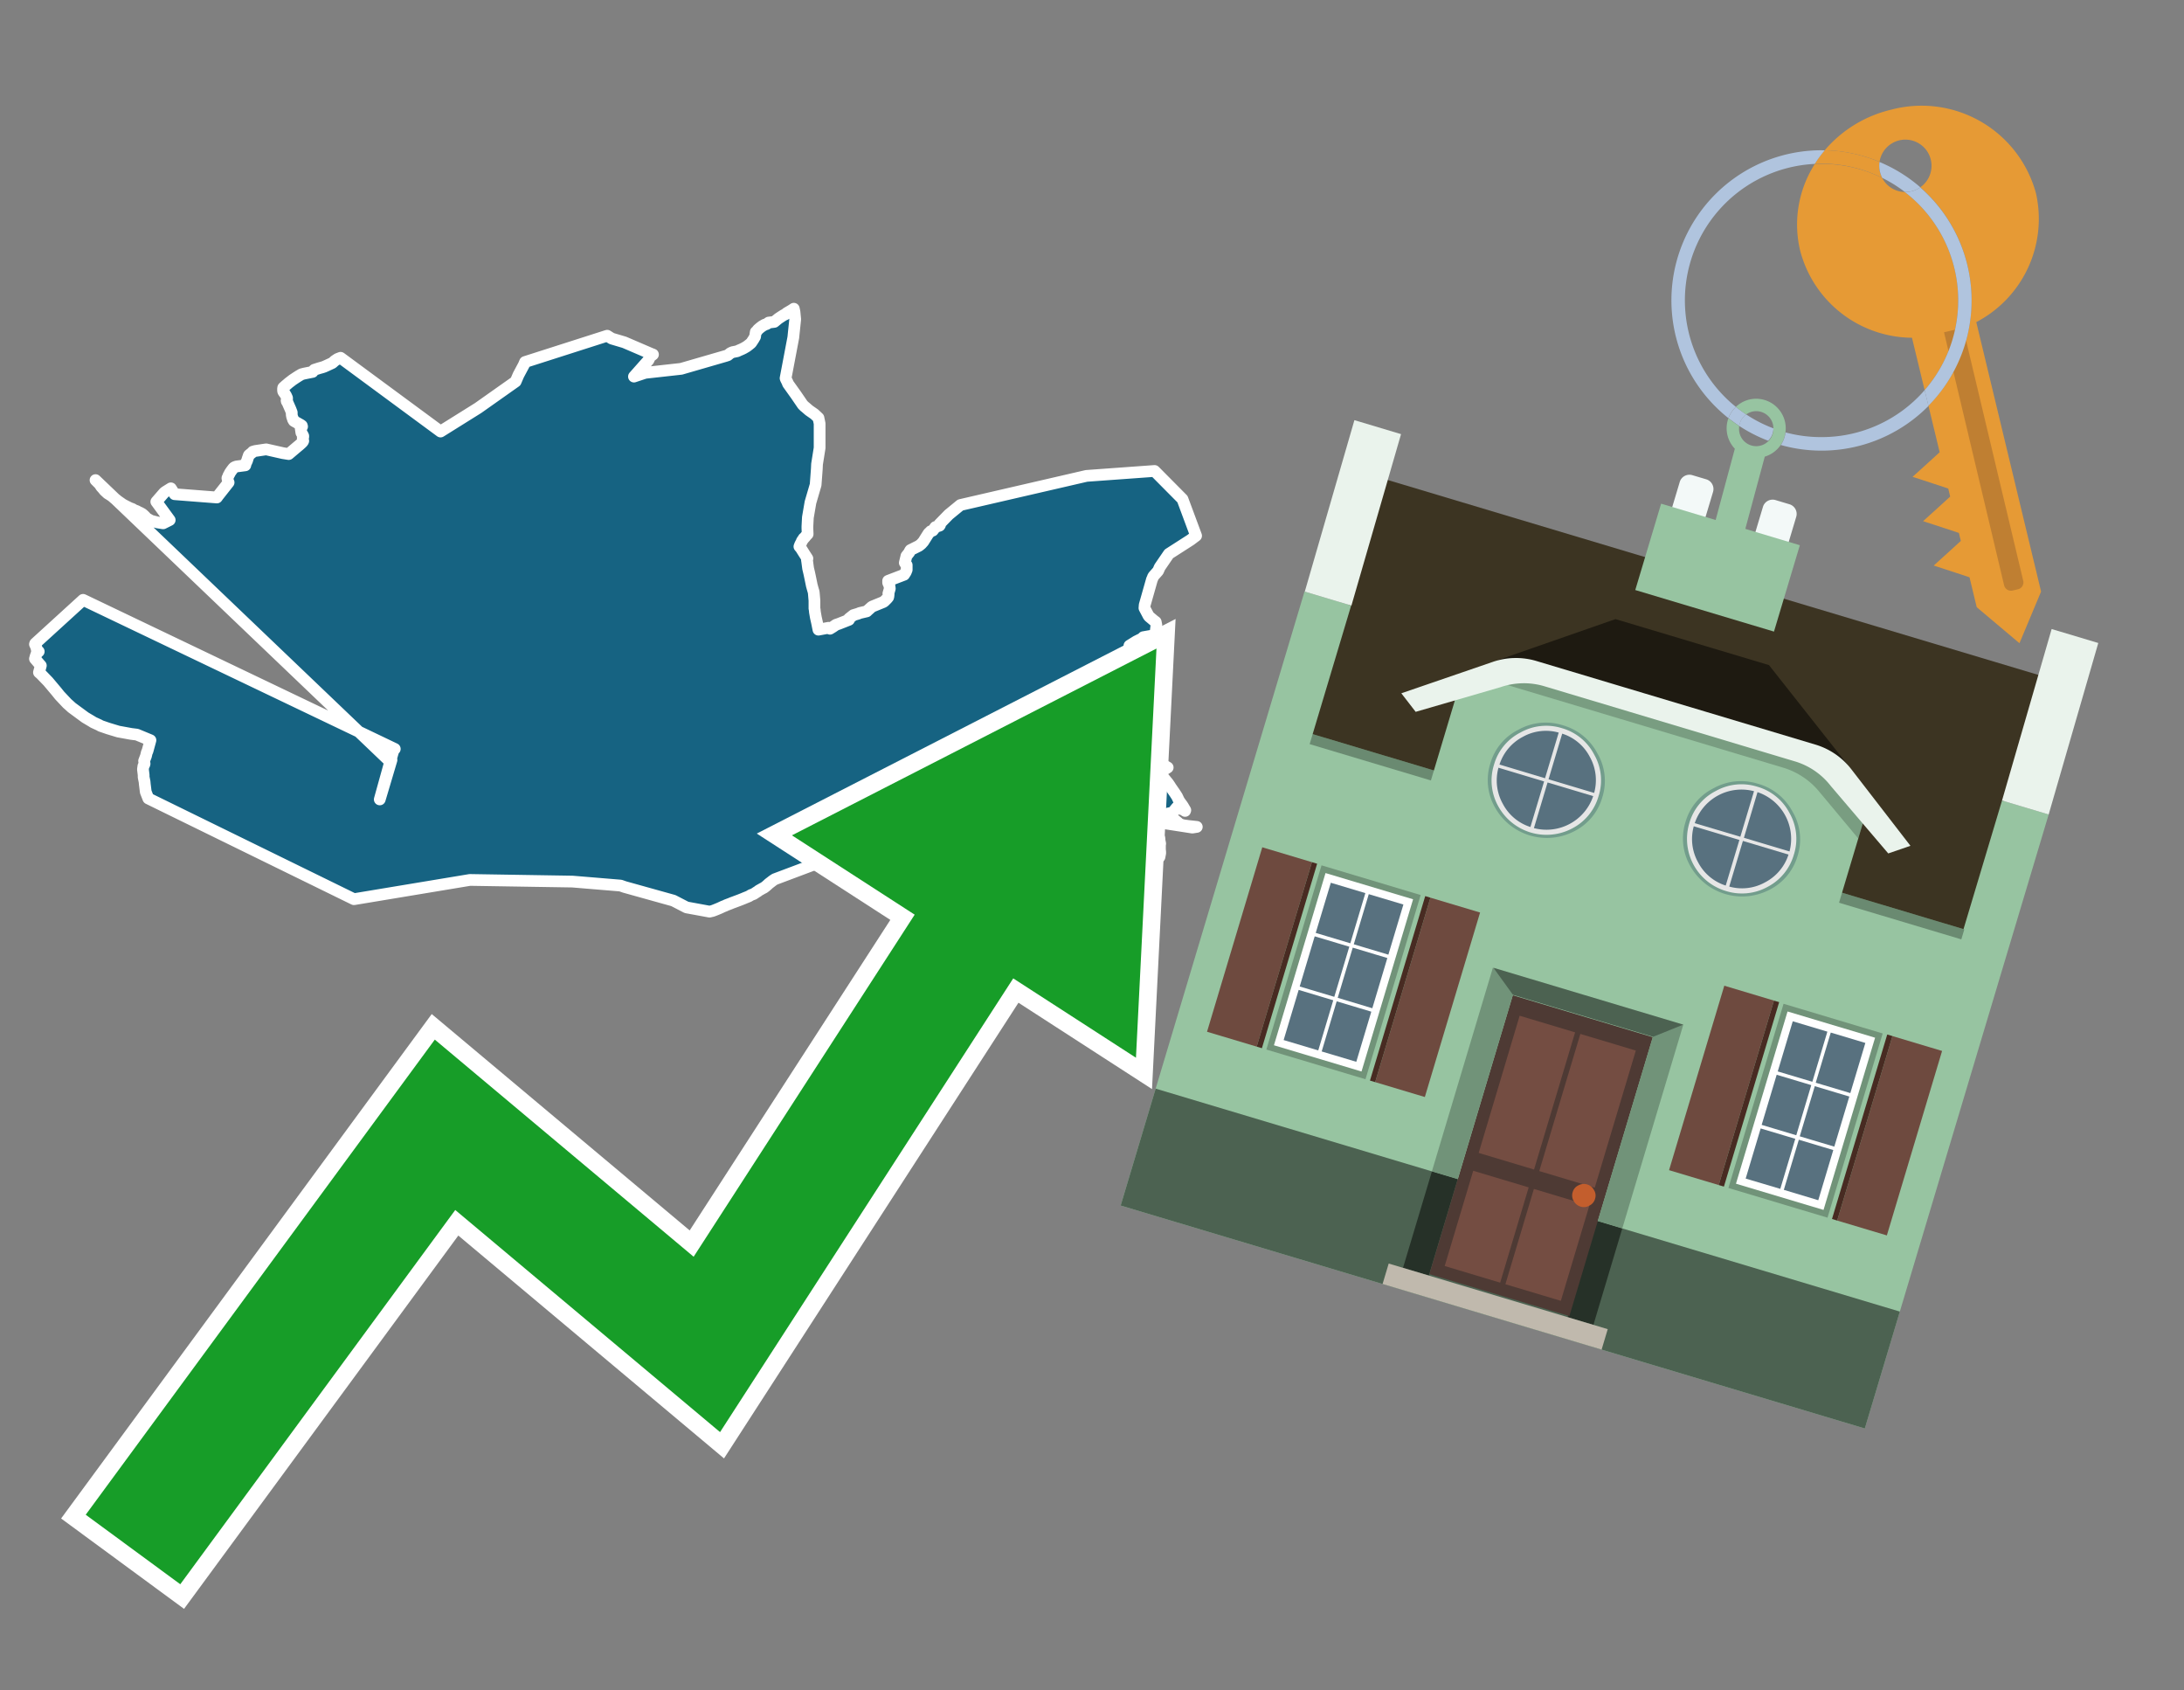 <svg id="Text" xmlns="http://www.w3.org/2000/svg" width="93.05" height="72" viewBox="0 0 93.05 72"><rect x="0" y="0" width="93.05" height="72" fill="#808080" stroke="none"/><polygon points="4.07,20.45 4.2,20.58 4.24,20.62 4.28,20.68 4.32,20.74 4.35,20.77 4.42,20.85 4.44,20.88 4.47,20.91 4.59,21.02 4.69,21.08 4.79,21.15 4.88,21.23 4.96,21.29 5.02,21.34 5.15,21.43 5.22,21.48 5.33,21.54 5.43,21.59 5.53,21.64 5.64,21.68 5.72,21.73 5.83,21.77 5.88,21.8 5.97,21.84 6.06,21.89 6.13,21.95 6.19,22.01 6.25,22.08 6.31,22.11 6.43,22.18 6.7,22.25 6.95,22.29 7.23,22.15 6.66,21.37 6.99,20.99 7.04,20.95 7.28,20.8 7.44,21.05 9.24,21.19 9.29,21.12 9.74,20.55 9.72,20.51 9.7,20.42 9.69,20.39 9.69,20.36 9.72,20.3 9.74,20.24 9.77,20.2 9.79,20.15 9.83,20.09 9.88,20.02 9.95,19.93 9.99,19.9 10.07,19.87 10.45,19.82 10.47,19.74 10.48,19.71 10.5,19.68 10.53,19.61 10.56,19.51 10.58,19.46 10.59,19.42 10.61,19.38 10.75,19.27 10.77,19.24 10.87,19.21 11.34,19.14 12.05,19.3 12.3,19.34 12.69,19.01 12.74,18.97 12.83,18.89 12.87,18.85 12.9,18.82 12.92,18.78 12.91,18.73 12.9,18.68 12.9,18.65 12.92,18.61 12.92,18.57 12.89,18.51 12.87,18.48 12.84,18.43 12.81,18.23 12.85,18.2 12.87,18.17 12.86,18.13 12.82,18.1 12.52,17.93 12.48,17.86 12.48,17.83 12.45,17.77 12.43,17.67 12.43,17.57 12.38,17.44 12.27,17.19 12.25,17.14 12.22,17.1 12.21,17.06 12.23,17.01 12.23,16.98 12.23,16.95 12.19,16.86 12.13,16.76 12.09,16.71 12.07,16.68 12.06,16.65 12.06,16.57 12.06,16.54 12.07,16.51 12.17,16.42 12.22,16.38 12.3,16.31 12.47,16.18 12.62,16.08 12.73,16.01 12.85,15.94 12.97,15.91 13.32,15.84 13.34,15.8 13.39,15.75 13.61,15.68 13.72,15.65 13.81,15.62 13.9,15.58 14.16,15.46 14.26,15.37 14.38,15.29 14.51,15.24 18.77,18.38 20.37,17.38 21.97,16.25 22.09,15.97 22.32,15.54 22.34,15.49 22.37,15.42 25.87,14.3 26.06,14.42 26.6,14.58 27.74,15.07 27.82,15.1 27.69,15.2 27.63,15.34 27.01,16.04 27.49,15.88 29.02,15.71 30.92,15.16 31.01,15.13 31.12,15.04 31.21,15 31.41,14.96 31.47,14.93 31.61,14.87 31.69,14.83 31.81,14.76 31.85,14.73 31.89,14.7 32,14.61 32.04,14.55 32.1,14.46 32.17,14.34 32.18,14.27 32.2,14.14 32.24,14.11 32.29,14.04 32.37,13.97 32.46,13.9 32.51,13.87 32.58,13.83 32.67,13.8 32.75,13.74 32.99,13.71 33.16,13.57 33.28,13.49 33.39,13.42 33.46,13.39 33.51,13.34 33.73,13.21 33.82,13.15 33.85,13.29 33.88,13.6 33.82,14.17 33.8,14.37 33.47,16.11 33.48,16.14 33.55,16.28 33.57,16.34 33.92,16.83 34.2,17.24 34.23,17.27 34.27,17.31 34.32,17.35 34.47,17.48 34.7,17.64 34.87,17.8 34.92,18.04 34.92,19.08 34.81,19.77 34.8,19.98 34.75,20.65 34.53,21.4 34.42,22.04 34.4,22.42 34.4,22.5 34.41,22.75 34.37,22.79 34.31,22.86 34.29,22.89 34.24,22.93 34.22,22.97 34.17,23.03 34.14,23.11 34.12,23.14 34.09,23.2 34.06,23.28 34.12,23.35 34.29,23.62 34.4,23.79 34.38,23.85 34.39,23.91 34.43,24.21 34.48,24.42 34.52,24.61 34.59,24.95 34.6,24.98 34.61,25.02 34.65,25.16 34.66,25.19 34.67,25.24 34.68,25.35 34.69,25.47 34.7,25.58 34.7,25.68 34.7,25.74 34.7,25.81 34.7,25.87 34.7,25.93 34.71,25.96 34.72,26.07 34.76,26.3 34.81,26.52 34.84,26.67 34.87,26.82 35.3,26.74 35.36,26.78 35.49,26.7 35.62,26.61 35.74,26.57 36.17,26.4 36.17,26.35 36.36,26.2 36.56,26.14 36.63,26.11 36.93,26.04 36.96,26.01 37.15,25.84 37.64,25.64 37.68,25.61 37.79,25.5 37.84,25.44 37.85,25.4 37.86,25.31 37.85,25.28 37.91,25.07 37.89,24.92 37.87,24.89 37.84,24.82 37.84,24.79 37.84,24.74 38.52,24.48 38.59,24.37 38.63,24.27 38.63,24.07 38.57,24 38.55,23.97 38.62,23.68 38.74,23.53 38.75,23.5 38.77,23.46 38.79,23.43 39.01,23.32 39.15,23.25 39.25,23.17 39.34,23.07 39.56,22.72 39.59,22.69 39.63,22.66 39.65,22.63 39.74,22.6 39.78,22.55 39.85,22.45 40.03,22.39 40.05,22.36 40.03,22.32 40.42,21.92 40.92,21.51 46.29,20.27 49.19,20.06 50.38,21.26 50.96,22.82 50.72,23 49.8,23.59 49.41,24.16 49.34,24.32 49.17,24.51 49.13,24.56 49.1,24.64 49.08,24.68 48.77,25.77 48.76,25.9 48.94,26.24 48.97,26.27 49.16,26.43 49.2,26.46 49.24,26.49 49.27,26.64 49.22,27.05 48.71,27.14 48.7,27.18 48.57,27.24 48.41,27.32 48.12,27.5 48.33,27.9 48.61,28.2 48.63,28.23 48.75,28.31 48.83,28.4 48.9,28.49 48.87,28.52 48.89,28.55 48.91,28.59 48.87,28.69 48.9,28.76 48.92,28.79 48.82,28.88 48.78,28.91 48.82,28.98 48.74,29.06 48.68,29.11 48.57,29.18 48.55,29.15 48.46,29.21 48.42,29.25 48.38,29.28 48,29.5 48.03,29.54 47.97,29.59 47.88,29.65 47.83,29.69 47.79,29.72 47.75,29.76 47.74,29.8 47.69,29.85 47.58,29.93 47.55,29.88 47.37,30.07 47.42,30.25 47.25,30.34 47.12,30.41 46.97,30.48 46.87,30.53 46.93,30.64 46.95,30.67 47.02,30.82 47.08,30.97 47.14,31.12 47.18,31.21 47.24,31.37 47.25,31.41 47.26,31.45 47.29,31.57 47.35,31.69 47.39,32.34 47.77,32.24 48.9,32.28 49.42,32.5 49.75,32.69 49.4,32.91 49.76,33.35 49.83,33.45 49.88,33.53 50.06,33.79 50.15,33.93 50.22,34.08 50.27,34.16 50.36,34.28 50.4,34.34 50.5,34.51 50.49,34.54 50.41,34.48 50.28,34.45 50.21,34.42 50.14,34.39 49.96,34.61 49.77,34.65 49.79,34.68 49.84,34.73 49.98,34.86 50.07,34.94 50.18,35.03 50.21,35.06 50.25,35.09 50.31,35.12 50.41,35.15 50.62,35.18 50.99,35.22 50.8,35.25 49.19,35 49.28,35.33 49.29,35.36 49.31,35.44 49.32,35.49 49.33,35.55 49.33,35.58 49.35,35.62 49.37,35.66 49.39,35.69 49.4,35.72 49.4,35.79 49.42,35.88 49.43,35.94 49.42,35.98 49.42,36.08 49.42,36.15 49.42,36.19 49.43,36.28 49.43,36.36 49.42,36.39 49.41,36.45 49.4,36.5 49.35,36.53 49.3,36.56 49.23,36.6 49.16,36.63 48.94,36.66 48.47,36.32 48.43,36.24 48.33,36.11 48.3,36.03 48.2,35.91 48.09,35.85 45.72,36.42 45.73,36.69 45.77,36.76 45.78,36.79 45.79,36.87 45.79,36.9 45.78,36.95 45.79,36.99 45.81,37.04 45.85,37.11 45.86,37.16 45.87,37.19 45.89,37.24 45.9,37.28 45.9,37.33 45.9,37.36 45.88,37.4 45.57,37.07 45.43,36.84 45.41,36.72 44.71,35.82 44.56,35.76 44.66,35.52 45.15,35.41 45.42,35.3 45.65,34.82 45.74,34.58 45.18,34.23 45.09,34.2 44.67,34.11 44.19,34.31 43.54,34.91 40.12,34.78 33.01,37.45 32.92,37.51 32.83,37.58 32.79,37.61 32.74,37.65 32.71,37.68 32.63,37.75 32.55,37.81 32.49,37.84 32.42,37.88 32.33,37.93 32.28,37.97 32.23,38 32.17,38.04 32.11,38.08 32,38.12 31.9,38.18 31.75,38.24 31.68,38.27 31.53,38.33 31.37,38.39 31.29,38.42 31.18,38.46 31.11,38.49 31.03,38.52 30.95,38.55 30.89,38.58 30.81,38.61 30.66,38.68 30.54,38.73 30.44,38.77 30.36,38.8 30.23,38.83 29.25,38.65 28.69,38.36 26.61,37.78 26.44,37.72 24.39,37.55 20.02,37.48 15.08,38.3 6.32,34.01 6.21,33.73 6.19,33.57 6.17,33.41 6.16,33.3 6.15,33.25 6.13,33.15 6.12,33.1 6.12,33.04 6.12,33.01 6.09,32.77 6.11,32.63 6.14,32.59 6.16,32.53 6.14,32.41 6.22,32.2 6.25,32.07 6.26,32.04 6.28,32 6.29,31.97 6.41,31.53 5.83,31.29 5.59,31.26 5.04,31.16 4.61,31.03 4.29,30.92 4.22,30.88 3.98,30.77 3.9,30.72 3.63,30.56 3.06,30.14 2.95,30.04 2.86,29.96 2.54,29.62 2.42,29.47 2.05,29.03 1.75,28.72 1.66,28.64 1.74,28.35 1.67,28.27 1.49,28.06 1.52,27.95 1.55,27.87 1.56,27.83 1.59,27.8 1.65,27.75 1.57,27.68 1.56,27.62 1.55,27.59 1.54,27.55 1.49,27.44 1.5,27.41 3.54,25.55 16.82,31.9 16.77,31.94 16.71,32.14 16.18,34.05 16.68,32.37 16.64,32.46 " fill="#166382" stroke="#fff" stroke-linejoin="round" stroke-width="0.5"/><polygon points="49.272 27.624 33.741 35.58 38.97 38.959 29.553 53.529 18.525 44.281 3.652 64.518 7.681 67.479 19.396 51.538 30.678 60.999 43.169 41.673 48.398 45.053 49.272 27.624" fill="none" stroke="#fff" stroke-miterlimit="10" stroke-width="1.5"/><polygon points="49.272 27.624 33.741 35.58 38.97 38.959 29.553 53.529 18.525 44.281 3.652 64.518 7.681 67.479 19.396 51.538 30.678 60.999 43.169 41.673 48.398 45.053 49.272 27.624" fill="#179d28"/><path d="M80.19,7.577a1.16,1.16,0,0,1-.094-.251,1.114,1.114,0,0,1-.018-.429A6.367,6.367,0,0,0,77.743,6.4a5.269,5.269,0,0,0-.423.577c.1,0,.192-.007.288-.007A5.794,5.794,0,0,1,80.19,7.577Z" fill="#e69a35"/><path d="M77.608,6.4A6.394,6.394,0,0,0,73.64,17.81a1.26,1.26,0,0,1,.317-.48A5.821,5.821,0,0,1,77.32,6.981a5.269,5.269,0,0,1,.423-.577Z" fill="#b0c4de"/><path d="M84.2,13.72a4.962,4.962,0,0,0,2.545-5.48,5.047,5.047,0,0,0-6.179-3.566A5.322,5.322,0,0,0,77.743,6.4a6.367,6.367,0,0,1,2.335.493,1.114,1.114,0,1,1,1.736,1.084,6.392,6.392,0,0,1,.347,9.3l.479,1.985-.438.4-.716.648.92.3.6.2.082.341-.438.4-.716.648.92.3.605.2.082.341-.438.4-.716.649.92.3.605.2.307,1.274,1.821,1.534.921-2.2Z" fill="#e69a35"/><path d="M81.154,8.179a1.115,1.115,0,0,1-.964-.6,5.794,5.794,0,0,0-2.582-.6c-.1,0-.192,0-.288.007a4.783,4.783,0,0,0-.625,3.685,4.962,4.962,0,0,0,4.765,3.715L82,16.617a5.82,5.82,0,0,0-.846-8.438Z" fill="#e69a35"/><path d="M74.1,18.142a6.386,6.386,0,0,0,1.232.63.73.73,0,0,0,.224-.527h0a5.783,5.783,0,0,1-1.159-.593A.733.733,0,0,0,74.1,18.142Z" fill="#b0c4de"/><path d="M74.4,17.652q-.228-.152-.44-.322a1.26,1.26,0,0,0-.317.48c.148.117.3.228.46.332A.733.733,0,0,1,74.4,17.652Z" fill="#b0c4de"/><path d="M74.824,16.984a1.257,1.257,0,0,0-.867.346c.141.114.288.222.44.322a.731.731,0,0,1,1.159.593h0a.732.732,0,1,1-1.463,0,.7.7,0,0,1,.007-.1c-.158-.1-.312-.215-.46-.332a1.258,1.258,0,0,0,.273,1.3l-.979,3.635,1.275.341.98-3.639a1.266,1.266,0,0,0,.681-.5,1.249,1.249,0,0,0,.2-.538,1.328,1.328,0,0,0,.012-.168A1.262,1.262,0,0,0,74.824,16.984Z" fill="#97c4a1"/><path d="M85.974,25.1l-.226.053a.3.3,0,0,1-.362-.223l-2.56-10.777.81-.193L86.2,24.736A.3.3,0,0,1,85.974,25.1Z" fill="#bf7f32"/><path d="M80.1,7.326a1.16,1.16,0,0,0,.094.251,5.833,5.833,0,0,1,.964.6,1.137,1.137,0,0,0,.287-.031,1.108,1.108,0,0,0,.373-.167A6.371,6.371,0,0,0,80.078,6.9,1.114,1.114,0,0,0,80.1,7.326Z" fill="#b0c4de"/><path d="M77.608,18.618a5.836,5.836,0,0,1-1.534-.2,1.24,1.24,0,0,1-.2.537,6.4,6.4,0,0,0,6.291-1.666L82,16.617A5.807,5.807,0,0,1,77.608,18.618Z" fill="#b0c4de"/><path d="M81.814,7.981a1.108,1.108,0,0,1-.373.167,1.137,1.137,0,0,1-.287.031A5.82,5.82,0,0,1,82,16.617l.161.667a6.392,6.392,0,0,0-.347-9.3Z" fill="#b0c4de"/><polygon points="83.79 39.753 55.78 31.364 58.988 20.404 86.964 28.783 83.79 39.753 83.79 39.753" fill="#3c3422" fill-rule="evenodd"/><polygon points="81.705 53.32 87.284 34.692 85.297 34.097 83.656 39.575 55.926 31.269 57.567 25.791 55.579 25.196 47.746 51.348 79.451 60.844 81.705 53.32" fill="#97c4a1" fill-rule="evenodd"/><rect x="69.522" y="21.148" width="0.444" height="28.983" transform="translate(15.592 92.226) rotate(-73.326)" opacity="0.3"/><polygon points="87.284 34.692 85.297 34.097 87.411 26.793 89.398 27.388 87.284 34.692 87.284 34.692" fill="#eaf3ec" fill-rule="evenodd"/><polygon points="57.578 25.794 55.591 25.199 57.705 17.896 59.692 18.491 57.578 25.794 57.578 25.794" fill="#eaf3ec" fill-rule="evenodd"/><polygon points="79.451 60.844 80.943 55.865 49.238 46.369 47.747 51.348 79.451 60.844 79.451 60.844" fill="#4c6251" fill-rule="evenodd"/><path d="M71.566,20.528l-.522,1.743,1.418.425.523-1.744a.432.432,0,0,0-.289-.536l-.593-.177A.431.431,0,0,0,71.566,20.528Z" fill="#f3f9f8" fill-rule="evenodd"/><path d="M75.111,21.589l-.522,1.743,1.418.425.522-1.743a.43.43,0,0,0-.289-.536l-.593-.178A.43.43,0,0,0,75.111,21.589Z" fill="#f3f9f8" fill-rule="evenodd"/><polygon points="75.368 28.329 68.829 26.37 63.807 28.121 78.733 32.591 75.368 28.329" fill="#1e1a11"/><polygon points="78.248 32.422 64.442 28.287 62.236 28.998 60.064 36.247 77.453 41.455 79.651 34.116 78.248 32.422" fill="#97c4a1"/><path d="M77.74,32.516S65.088,28.725,65,28.7l-.938.43,11.892,3.562a3.175,3.175,0,0,1,1.532,1l1.685,2.02.327-1.09Z" fill-rule="evenodd" opacity="0.2"/><path d="M77.35,31.716,65.458,28.154a3.041,3.041,0,0,0-1.854.037l-3.9,1.339.611.79,3.626-1.054a3.045,3.045,0,0,1,1.855-.037l10.673,3.2A3.028,3.028,0,0,1,78,33.477l2.45,2.874.945-.325-2.518-3.26A3.036,3.036,0,0,0,77.35,31.716Z" fill="#eaf3ec"/><polygon points="76.683 23.223 70.773 21.453 69.671 25.132 75.581 26.902 76.683 23.223 76.683 23.223" fill="#97c4a1" fill-rule="evenodd"/><g id="Symbol_9_0_Layer2_0_MEMBER_8_MEMBER_21_MEMBER_0_FILL" data-name="Symbol 9 0 Layer2 0 MEMBER 8 MEMBER 21 MEMBER 0 FILL"><path d="M66.584,30.892a2.39,2.39,0,0,0-1.891.189,2.317,2.317,0,0,0-1.2,1.448A2.345,2.345,0,0,0,63.7,34.4a2.528,2.528,0,0,0,3.367,1.008,2.339,2.339,0,0,0,1.2-1.447,2.313,2.313,0,0,0-.208-1.87A2.394,2.394,0,0,0,66.584,30.892Z" fill="#729d8c"/></g><g id="Symbol_9_0_Layer2_0_MEMBER_8_MEMBER_21_MEMBER_1_FILL" data-name="Symbol 9 0 Layer2 0 MEMBER 8 MEMBER 21 MEMBER 1 FILL"><path d="M66.547,31.016a2.241,2.241,0,0,0-1.769.185,2.213,2.213,0,0,0-1.127,1.376,2.239,2.239,0,0,0,.185,1.768,2.341,2.341,0,0,0,3.145.942,2.234,2.234,0,0,0,1.126-1.376,2.207,2.207,0,0,0-.185-1.768A2.237,2.237,0,0,0,66.547,31.016Z" fill="#e6e6e6"/></g><g id="Symbol_9_0_Layer2_0_MEMBER_8_MEMBER_21_MEMBER_2_MEMBER_0_FILL" data-name="Symbol 9 0 Layer2 0 MEMBER 8 MEMBER 21 MEMBER 2 MEMBER 0 FILL"><path d="M65.787,33.284,63.843,32.7a2.036,2.036,0,0,0,.186,1.539,2.015,2.015,0,0,0,1.175.986Z" fill="#58717f"/></g><g id="Symbol_9_0_Layer2_0_MEMBER_8_MEMBER_21_MEMBER_2_MEMBER_1_FILL" data-name="Symbol 9 0 Layer2 0 MEMBER 8 MEMBER 21 MEMBER 2 MEMBER 1 FILL"><path d="M65.827,33.148l.582-1.944a2.01,2.01,0,0,0-1.523.178,2.037,2.037,0,0,0-1,1.183Z" fill="#58717f"/></g><g id="Symbol_9_0_Layer2_0_MEMBER_8_MEMBER_21_MEMBER_2_MEMBER_2_FILL" data-name="Symbol 9 0 Layer2 0 MEMBER 8 MEMBER 21 MEMBER 2 MEMBER 2 FILL"><path d="M67.878,33.91l-1.943-.582-.582,1.944a2.1,2.1,0,0,0,2.525-1.362Z" fill="#58717f"/></g><g id="Symbol_9_0_Layer2_0_MEMBER_8_MEMBER_21_MEMBER_2_MEMBER_3_FILL" data-name="Symbol 9 0 Layer2 0 MEMBER 8 MEMBER 21 MEMBER 2 MEMBER 3 FILL"><path d="M66.558,31.249l-.582,1.943,1.943.582a2.031,2.031,0,0,0-.186-1.539A2.009,2.009,0,0,0,66.558,31.249Z" fill="#58717f"/></g><g id="Symbol_9_0_Layer2_0_MEMBER_8_MEMBER_21_MEMBER_0_FILL-2" data-name="Symbol 9 0 Layer2 0 MEMBER 8 MEMBER 21 MEMBER 0 FILL"><path d="M74.9,33.384a2.4,2.4,0,0,0-1.891.189,2.316,2.316,0,0,0-1.2,1.448,2.341,2.341,0,0,0,.209,1.87A2.527,2.527,0,0,0,75.387,37.9a2.345,2.345,0,0,0,1.2-1.447,2.314,2.314,0,0,0-.209-1.87A2.389,2.389,0,0,0,74.9,33.384Z" fill="#729d8c"/></g><g id="Symbol_9_0_Layer2_0_MEMBER_8_MEMBER_21_MEMBER_1_FILL-2" data-name="Symbol 9 0 Layer2 0 MEMBER 8 MEMBER 21 MEMBER 1 FILL"><path d="M74.867,33.508a2.239,2.239,0,0,0-1.768.185,2.21,2.21,0,0,0-1.127,1.376,2.316,2.316,0,0,0,1.564,2.883,2.261,2.261,0,0,0,1.765-.173A2.237,2.237,0,0,0,76.428,36.4a2.209,2.209,0,0,0-.185-1.769A2.239,2.239,0,0,0,74.867,33.508Z" fill="#e6e6e6"/></g><g id="Symbol_9_0_Layer2_0_MEMBER_8_MEMBER_21_MEMBER_2_MEMBER_0_FILL-2" data-name="Symbol 9 0 Layer2 0 MEMBER 8 MEMBER 21 MEMBER 2 MEMBER 0 FILL"><path d="M74.107,35.776l-1.943-.582a2.031,2.031,0,0,0,.186,1.539,2.009,2.009,0,0,0,1.175.986Z" fill="#58717f"/></g><g id="Symbol_9_0_Layer2_0_MEMBER_8_MEMBER_21_MEMBER_2_MEMBER_1_FILL-2" data-name="Symbol 9 0 Layer2 0 MEMBER 8 MEMBER 21 MEMBER 2 MEMBER 1 FILL"><path d="M74.148,35.64,74.73,33.7a2.1,2.1,0,0,0-2.525,1.362Z" fill="#58717f"/></g><g id="Symbol_9_0_Layer2_0_MEMBER_8_MEMBER_21_MEMBER_2_MEMBER_2_FILL-2" data-name="Symbol 9 0 Layer2 0 MEMBER 8 MEMBER 21 MEMBER 2 MEMBER 2 FILL"><path d="M76.2,36.4l-1.943-.582-.582,1.944a2.015,2.015,0,0,0,1.523-.178A2.036,2.036,0,0,0,76.2,36.4Z" fill="#58717f"/></g><g id="Symbol_9_0_Layer2_0_MEMBER_8_MEMBER_21_MEMBER_2_MEMBER_3_FILL-2" data-name="Symbol 9 0 Layer2 0 MEMBER 8 MEMBER 21 MEMBER 2 MEMBER 3 FILL"><path d="M74.879,33.741,74.3,35.684l1.943.582a2.1,2.1,0,0,0-1.361-2.525Z" fill="#58717f"/></g><polygon points="51.426 43.946 53.542 44.58 55.896 36.723 53.78 36.089 51.426 43.946 51.426 43.946" fill="#6e4a3f" fill-rule="evenodd"/><polygon points="53.542 44.58 53.764 44.647 56.117 36.789 55.896 36.723 53.542 44.58 53.542 44.58" fill="#482b22" fill-rule="evenodd"/><polygon points="60.706 46.726 58.59 46.092 60.943 38.235 63.059 38.868 60.706 46.726 60.706 46.726" fill="#6e4a3f" fill-rule="evenodd"/><polygon points="58.59 46.092 58.368 46.026 60.722 38.168 60.943 38.235 58.59 46.092 58.59 46.092" fill="#482b22" fill-rule="evenodd"/><rect x="53.146" y="39.209" width="8.19" height="4.408" transform="translate(1.145 84.365) rotate(-73.326)" fill="#719379"/><polygon points="60.205 38.304 56.474 37.187 54.277 44.522 58.008 45.639 60.205 38.304 60.205 38.304" fill="#fff" fill-rule="evenodd"/><path d="M59.792,38.527l-.64,2.136-1.474-.442.639-2.135,1.475.441Zm-1.621-.485-.64,2.136-1.474-.442L56.7,37.6l1.474.442Zm-2.158,1.84,1.475.441-.64,2.136-1.474-.441.639-2.136Zm-.683,2.282,1.474.441-.639,2.136L54.69,44.3l.64-2.135Zm.981,2.621.639-2.136,1.475.442-.64,2.135-1.474-.441Zm2.158-1.84L56.994,42.5l.64-2.136,1.474.442-.639,2.136Z" fill="#58717f" fill-rule="evenodd"/><polygon points="80.39 52.621 78.274 51.988 80.628 44.13 82.743 44.764 80.39 52.621 80.39 52.621" fill="#6e4a3f" fill-rule="evenodd"/><polygon points="78.274 51.988 78.053 51.921 80.406 44.064 80.628 44.13 78.274 51.988 78.274 51.988" fill="#482b22" fill-rule="evenodd"/><polygon points="71.111 49.842 73.227 50.476 75.58 42.619 73.464 41.985 71.111 49.842 71.111 49.842" fill="#6e4a3f" fill-rule="evenodd"/><polygon points="73.227 50.476 73.448 50.542 75.802 42.685 75.58 42.619 73.227 50.476 73.227 50.476" fill="#482b22" fill-rule="evenodd"/><rect x="72.83" y="45.105" width="8.19" height="4.408" transform="translate(9.534 107.426) rotate(-73.326)" fill="#719379"/><polygon points="76.159 43.083 79.889 44.2 77.692 51.535 73.962 50.418 76.159 43.083 76.159 43.083" fill="#fff" fill-rule="evenodd"/><path d="M76.381,43.5l1.475.442-.64,2.135-1.475-.441.64-2.136ZM78,43.981l1.474.442-.64,2.136-1.474-.442L78,43.981Zm.791,2.724-.64,2.135L76.679,48.4l.64-2.136,1.474.442Zm-.684,2.282-.639,2.135L76,50.68l.64-2.135,1.474.442Zm-2.26,1.65L74.375,50.2l.639-2.135,1.475.441-.64,2.136Zm-.791-2.724.64-2.135,1.474.441-.639,2.136-1.475-.442Z" fill="#58717f" fill-rule="evenodd"/><polygon points="67.888 56.431 69.118 52.323 68.019 51.994 66.789 56.102 67.888 56.431 67.888 56.431" fill="#263128" fill-rule="evenodd"/><polygon points="60.877 54.331 62.108 50.223 61.007 49.894 59.776 54.002 60.877 54.331 60.877 54.331" fill="#263128" fill-rule="evenodd"/><g id="Symbol_9_0_Layer2_0_MEMBER_8_MEMBER_12_MEMBER_0_FILL" data-name="Symbol 9 0 Layer2 0 MEMBER 8 MEMBER 12 MEMBER 0 FILL"><path d="M70.418,44.178l-5.965-1.786L60.9,54.27l5.964,1.786Z" fill="#4e3a34"/></g><g id="Symbol_9_0_Layer2_0_MEMBER_8_MEMBER_12_MEMBER_1_MEMBER_0_FILL" data-name="Symbol 9 0 Layer2 0 MEMBER 8 MEMBER 12 MEMBER 1 MEMBER 0 FILL"><path d="M65.358,49.815l1.75-5.843-2.363-.708L63,49.107Z" fill="#744d42"/></g><g id="Symbol_9_0_Layer2_0_MEMBER_8_MEMBER_12_MEMBER_1_MEMBER_1_FILL" data-name="Symbol 9 0 Layer2 0 MEMBER 8 MEMBER 12 MEMBER 1 MEMBER 1 FILL"><path d="M67.331,44.039l-1.75,5.842,2.364.708,1.75-5.842Z" fill="#744d42"/></g><g id="Symbol_9_0_Layer2_0_MEMBER_8_MEMBER_12_MEMBER_2_MEMBER_0_FILL" data-name="Symbol 9 0 Layer2 0 MEMBER 8 MEMBER 12 MEMBER 2 MEMBER 0 FILL"><path d="M63.915,54.633l1.215-4.058-2.363-.707-1.215,4.057Z" fill="#744d42"/></g><g id="Symbol_9_0_Layer2_0_MEMBER_8_MEMBER_12_MEMBER_2_MEMBER_1_FILL" data-name="Symbol 9 0 Layer2 0 MEMBER 8 MEMBER 12 MEMBER 2 MEMBER 1 FILL"><path d="M66.5,55.407l1.215-4.057-2.363-.708L64.138,54.7Z" fill="#744d42"/></g><g id="Symbol_9_0_Layer2_0_MEMBER_8_MEMBER_13_FILL" data-name="Symbol 9 0 Layer2 0 MEMBER 8 MEMBER 13 FILL"><path d="M67.959,51.058a.439.439,0,0,0-.045-.367.487.487,0,0,0-.669-.2.445.445,0,0,0-.239.282.457.457,0,0,0,.041.378.481.481,0,0,0,.293.242.459.459,0,0,0,.377-.042A.453.453,0,0,0,67.959,51.058Z" fill="#c35e2d"/></g><g id="Symbol_9_0_Layer2_0_MEMBER_8_MEMBER_14_FILL" data-name="Symbol 9 0 Layer2 0 MEMBER 8 MEMBER 14 FILL"><path d="M64.557,42.047l-.951-.833-2.6,8.68,1.1.329Z" fill="#719379"/></g><g id="Symbol_9_0_Layer2_0_MEMBER_8_MEMBER_15_FILL" data-name="Symbol 9 0 Layer2 0 MEMBER 8 MEMBER 15 FILL"><path d="M71.718,43.643l-1.2.19L68.072,52.01l1.046.313Z" fill="#719379"/></g><g id="Symbol_9_0_Layer2_0_MEMBER_8_MEMBER_16_FILL" data-name="Symbol 9 0 Layer2 0 MEMBER 8 MEMBER 16 FILL"><path d="M63.627,41.22l.836,1.156,5.961,1.786,1.294-.519Z" fill="#4c6251"/></g><polygon points="58.905 54.69 59.166 53.819 68.498 56.614 68.237 57.485 58.905 54.69 58.905 54.69" fill="#c0b9ad" fill-rule="evenodd"/></svg>